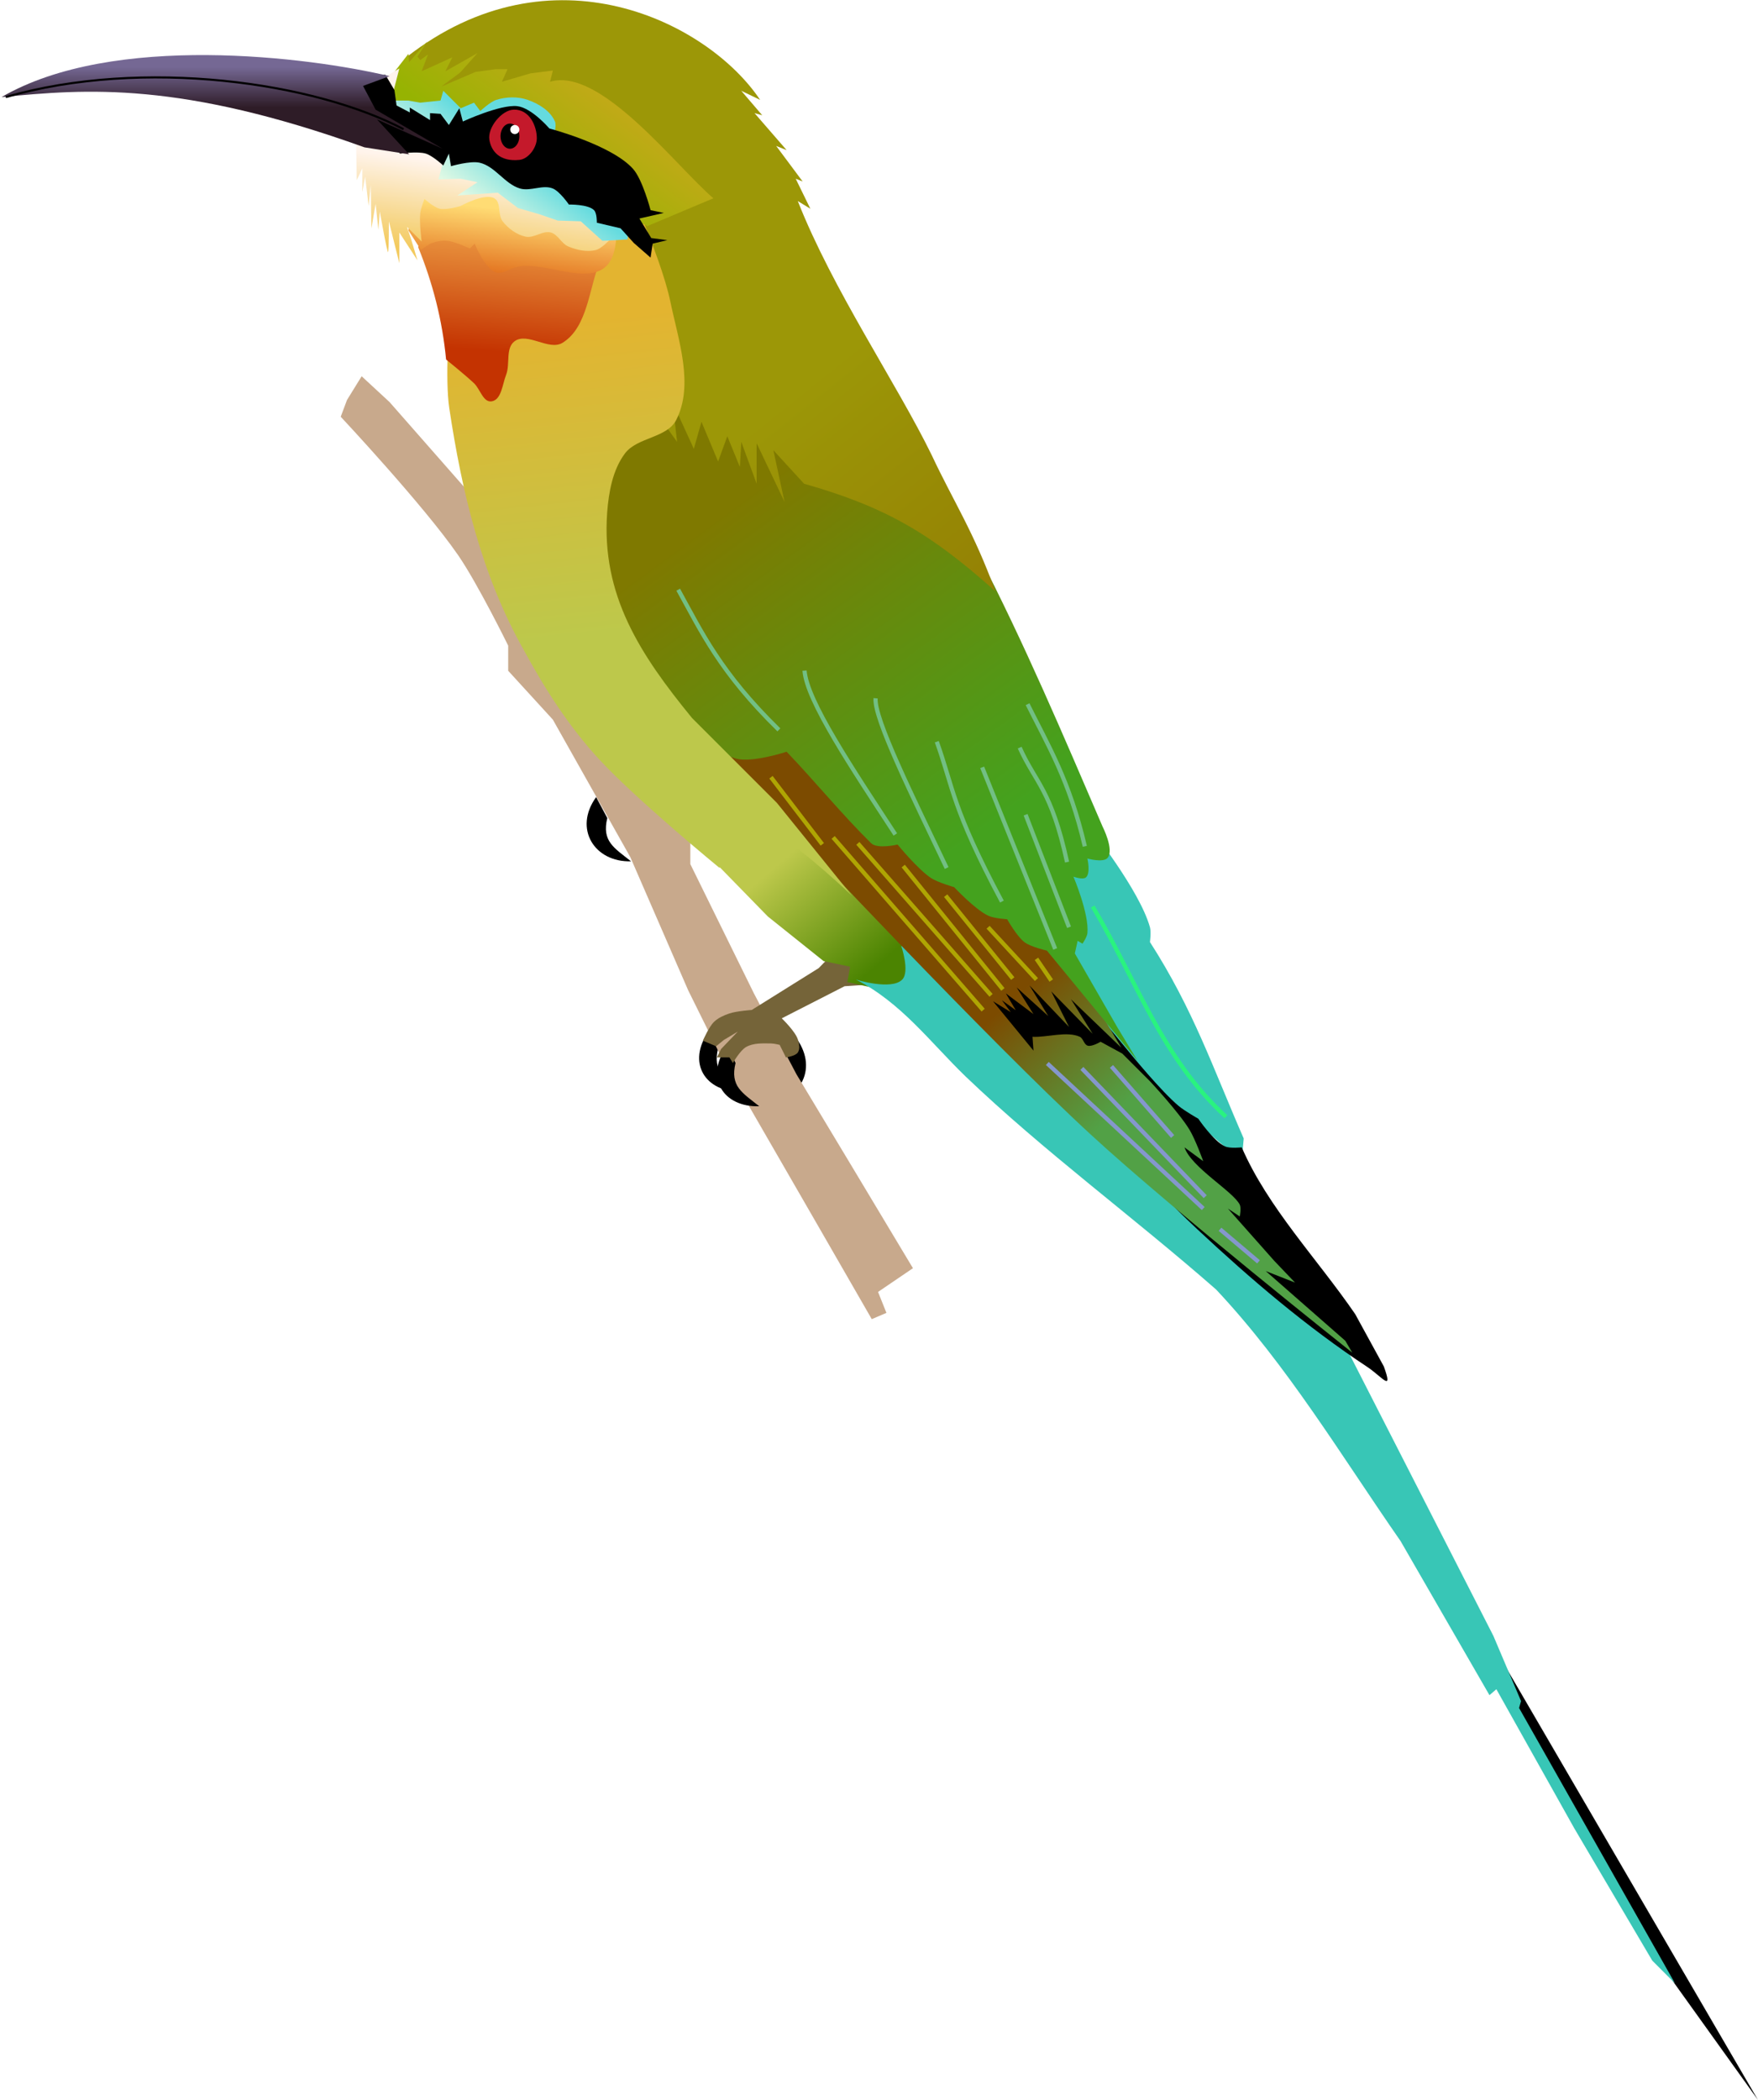 <?xml version="1.0" encoding="UTF-8" standalone="no"?>
<!-- Created with Inkscape (http://www.inkscape.org/) -->

<svg
   xmlns:dc="http://purl.org/dc/elements/1.1/"
   xmlns:cc="http://creativecommons.org/ns#"
   xmlns:rdf="http://www.w3.org/1999/02/22-rdf-syntax-ns#"
   xmlns:svg="http://www.w3.org/2000/svg"
   xmlns="http://www.w3.org/2000/svg"
   xmlns:xlink="http://www.w3.org/1999/xlink"
   xmlns:sodipodi="http://sodipodi.sourceforge.net/DTD/sodipodi-0.dtd"
   xmlns:inkscape="http://www.inkscape.org/namespaces/inkscape"
   width="419.537"
   height="501.078"
   id="svg2"
   version="1.1"
   inkscape:version="0.48.0 r9654"
   sodipodi:docname="Blue-tailed Bee-eater.svg">
  <defs
     id="defs4">
    <linearGradient
       inkscape:collect="always"
       id="linearGradient4371">
      <stop
         style="stop-color:#4b8401;stop-opacity:1;"
         offset="0"
         id="stop4373" />
      <stop
         style="stop-color:#bdc84b;stop-opacity:1"
         offset="1"
         id="stop4375" />
    </linearGradient>
    <linearGradient
       inkscape:collect="always"
       id="linearGradient4107">
      <stop
         style="stop-color:#7c4b00;stop-opacity:1;"
         offset="0"
         id="stop4109" />
      <stop
         style="stop-color:#52a146;stop-opacity:1"
         offset="1"
         id="stop4111" />
    </linearGradient>
    <linearGradient
       inkscape:collect="always"
       id="linearGradient3915">
      <stop
         style="stop-color:#7f7900;stop-opacity:1;"
         offset="0"
         id="stop3917" />
      <stop
         style="stop-color:#44a21e;stop-opacity:1"
         offset="1"
         id="stop3919" />
    </linearGradient>
    <linearGradient
       inkscape:collect="always"
       id="linearGradient3889">
      <stop
         style="stop-color:#886000;stop-opacity:1;"
         offset="0"
         id="stop3891" />
      <stop
         style="stop-color:#9c9707;stop-opacity:1"
         offset="1"
         id="stop3893" />
    </linearGradient>
    <linearGradient
       inkscape:collect="always"
       id="linearGradient3879">
      <stop
         style="stop-color:#e3b430;stop-opacity:1;"
         offset="0"
         id="stop3881" />
      <stop
         style="stop-color:#bdc84b;stop-opacity:1"
         offset="1"
         id="stop3883" />
    </linearGradient>
    <linearGradient
       inkscape:collect="always"
       id="linearGradient3869">
      <stop
         style="stop-color:#96b302;stop-opacity:1;"
         offset="0"
         id="stop3871" />
      <stop
         style="stop-color:#c3a918;stop-opacity:1"
         offset="1"
         id="stop3873" />
    </linearGradient>
    <linearGradient
       inkscape:collect="always"
       id="linearGradient3851">
      <stop
         style="stop-color:#c43301;stop-opacity:1;"
         offset="0"
         id="stop3853" />
      <stop
         style="stop-color:#ed9d44;stop-opacity:1"
         offset="1"
         id="stop3855" />
    </linearGradient>
    <linearGradient
       inkscape:collect="always"
       id="linearGradient3841">
      <stop
         style="stop-color:#ffdc74;stop-opacity:1;"
         offset="0"
         id="stop3843" />
      <stop
         style="stop-color:#e26f1c;stop-opacity:1"
         offset="1"
         id="stop3845" />
    </linearGradient>
    <linearGradient
       inkscape:collect="always"
       id="linearGradient3831">
      <stop
         style="stop-color:#fff4ec;stop-opacity:1;"
         offset="0"
         id="stop3833" />
      <stop
         style="stop-color:#f3ca5e;stop-opacity:1"
         offset="1"
         id="stop3835" />
    </linearGradient>
    <linearGradient
       inkscape:collect="always"
       id="linearGradient3821">
      <stop
         style="stop-color:#65dbdf;stop-opacity:1;"
         offset="0"
         id="stop3823" />
      <stop
         style="stop-color:#e0f9e4;stop-opacity:1"
         offset="1"
         id="stop3825" />
    </linearGradient>
    <linearGradient
       inkscape:collect="always"
       id="linearGradient3779">
      <stop
         style="stop-color:#756894;stop-opacity:1;"
         offset="0"
         id="stop3781" />
      <stop
         style="stop-color:#2e1c27;stop-opacity:1"
         offset="1"
         id="stop3783" />
    </linearGradient>
    <linearGradient
       inkscape:collect="always"
       xlink:href="#linearGradient3779"
       id="linearGradient3785"
       x1="256.966"
       y1="321.433"
       x2="256.966"
       y2="331.092"
       gradientUnits="userSpaceOnUse" />
    <filter
       inkscape:collect="always"
       id="filter3799"
       x="-0.014"
       width="1.027"
       y="-0.104"
       height="1.208"
       color-interpolation-filters="sRGB">
      <feGaussianBlur
         inkscape:collect="always"
         stdDeviation="0.536"
         id="feGaussianBlur3801" />
    </filter>
    <linearGradient
       inkscape:collect="always"
       xlink:href="#linearGradient3821"
       id="linearGradient3827"
       x1="331.241"
       y1="340.418"
       x2="321.582"
       y2="352.909"
       gradientUnits="userSpaceOnUse" />
    <linearGradient
       inkscape:collect="always"
       xlink:href="#linearGradient3831"
       id="linearGradient3837"
       x1="319.417"
       y1="344.748"
       x2="316.419"
       y2="365.899"
       gradientUnits="userSpaceOnUse" />
    <linearGradient
       inkscape:collect="always"
       xlink:href="#linearGradient3841"
       id="linearGradient3847"
       x1="328.91"
       y1="355.24"
       x2="327.078"
       y2="371.394"
       gradientUnits="userSpaceOnUse" />
    <linearGradient
       inkscape:collect="always"
       xlink:href="#linearGradient3851"
       id="linearGradient3857"
       x1="325.246"
       y1="389.047"
       x2="327.744"
       y2="359.737"
       gradientUnits="userSpaceOnUse" />
    <linearGradient
       inkscape:collect="always"
       xlink:href="#linearGradient3869"
       id="linearGradient3875"
       x1="341.9"
       y1="353.741"
       x2="359.053"
       y2="330.759"
       gradientUnits="userSpaceOnUse" />
    <linearGradient
       inkscape:collect="always"
       xlink:href="#linearGradient3879"
       id="linearGradient3885"
       x1="338.204"
       y1="382.548"
       x2="346.212"
       y2="457.443"
       gradientUnits="userSpaceOnUse" />
    <linearGradient
       inkscape:collect="always"
       xlink:href="#linearGradient3889"
       id="linearGradient3895"
       x1="337.736"
       y1="317.603"
       x2="399.355"
       y2="399.206"
       gradientUnits="userSpaceOnUse" />
    <linearGradient
       inkscape:collect="always"
       xlink:href="#linearGradient3915"
       id="linearGradient3921"
       x1="391.902"
       y1="420.702"
       x2="449.84"
       y2="499.836"
       gradientUnits="userSpaceOnUse" />
    <filter
       inkscape:collect="always"
       id="filter4051"
       x="-0.401"
       width="1.803"
       y="-0.162"
       height="1.323"
       color-interpolation-filters="sRGB">
      <feGaussianBlur
         inkscape:collect="always"
         stdDeviation="2.285"
         id="feGaussianBlur4053" />
    </filter>
    <filter
       inkscape:collect="always"
       id="filter4055"
       x="-0.485"
       width="1.97"
       y="-0.201"
       height="1.401"
       color-interpolation-filters="sRGB">
      <feGaussianBlur
         inkscape:collect="always"
         stdDeviation="2.285"
         id="feGaussianBlur4057" />
    </filter>
    <filter
       inkscape:collect="always"
       id="filter4059"
       x="-0.529"
       width="2.058"
       y="-0.204"
       height="1.408"
       color-interpolation-filters="sRGB">
      <feGaussianBlur
         inkscape:collect="always"
         stdDeviation="2.285"
         id="feGaussianBlur4061" />
    </filter>
    <filter
       inkscape:collect="always"
       id="filter4063"
       x="-0.315"
       width="1.629"
       y="-0.127"
       height="1.253"
       color-interpolation-filters="sRGB">
      <feGaussianBlur
         inkscape:collect="always"
         stdDeviation="2.285"
         id="feGaussianBlur4065" />
    </filter>
    <filter
       inkscape:collect="always"
       id="filter4067"
       x="-0.353"
       width="1.705"
       y="-0.144"
       height="1.287"
       color-interpolation-filters="sRGB">
      <feGaussianBlur
         inkscape:collect="always"
         stdDeviation="2.285"
         id="feGaussianBlur4069" />
    </filter>
    <filter
       inkscape:collect="always"
       id="filter4071"
       x="-0.323"
       width="1.646"
       y="-0.135"
       height="1.271"
       color-interpolation-filters="sRGB">
      <feGaussianBlur
         inkscape:collect="always"
         stdDeviation="2.285"
         id="feGaussianBlur4073" />
    </filter>
    <filter
       inkscape:collect="always"
       id="filter4075"
       x="-0.253"
       width="1.506"
       y="-0.14"
       height="1.28"
       color-interpolation-filters="sRGB">
      <feGaussianBlur
         inkscape:collect="always"
         stdDeviation="2.285"
         id="feGaussianBlur4077" />
    </filter>
    <filter
       inkscape:collect="always"
       id="filter4079"
       x="-0.228"
       width="1.456"
       y="-0.164"
       height="1.328"
       color-interpolation-filters="sRGB">
      <feGaussianBlur
         inkscape:collect="always"
         stdDeviation="2.285"
         id="feGaussianBlur4081" />
    </filter>
    <linearGradient
       inkscape:collect="always"
       xlink:href="#linearGradient4107"
       id="linearGradient4113"
       x1="453.608"
       y1="541.759"
       x2="478.573"
       y2="568.608"
       gradientUnits="userSpaceOnUse" />
    <filter
       inkscape:collect="always"
       id="filter4227"
       x="-0.832"
       width="2.664"
       y="-0.567"
       height="2.135"
       color-interpolation-filters="sRGB">
      <feGaussianBlur
         inkscape:collect="always"
         stdDeviation="1.225"
         id="feGaussianBlur4229" />
    </filter>
    <filter
       inkscape:collect="always"
       id="filter4231"
       x="-0.255"
       width="1.509"
       y="-0.235"
       height="1.471"
       color-interpolation-filters="sRGB">
      <feGaussianBlur
         inkscape:collect="always"
         stdDeviation="1.225"
         id="feGaussianBlur4233" />
    </filter>
    <filter
       inkscape:collect="always"
       id="filter4235"
       x="-0.184"
       width="1.367"
       y="-0.149"
       height="1.297"
       color-interpolation-filters="sRGB">
      <feGaussianBlur
         inkscape:collect="always"
         stdDeviation="1.225"
         id="feGaussianBlur4237" />
    </filter>
    <filter
       inkscape:collect="always"
       id="filter4239"
       x="-0.124"
       width="1.247"
       y="-0.1"
       height="1.2"
       color-interpolation-filters="sRGB">
      <feGaussianBlur
         inkscape:collect="always"
         stdDeviation="1.225"
         id="feGaussianBlur4241" />
    </filter>
    <filter
       inkscape:collect="always"
       id="filter4243"
       color-interpolation-filters="sRGB">
      <feGaussianBlur
         inkscape:collect="always"
         stdDeviation="1.225"
         id="feGaussianBlur4245" />
    </filter>
    <filter
       inkscape:collect="always"
       id="filter4247"
       color-interpolation-filters="sRGB">
      <feGaussianBlur
         inkscape:collect="always"
         stdDeviation="1.225"
         id="feGaussianBlur4249" />
    </filter>
    <filter
       inkscape:collect="always"
       id="filter4251"
       x="-0.24"
       width="1.48"
       y="-0.184"
       height="1.367"
       color-interpolation-filters="sRGB">
      <feGaussianBlur
         inkscape:collect="always"
         stdDeviation="1.225"
         id="feGaussianBlur4253" />
    </filter>
    <filter
       inkscape:collect="always"
       id="filter4319"
       x="-0.319"
       width="1.638"
       y="-0.377"
       height="1.755"
       color-interpolation-filters="sRGB">
      <feGaussianBlur
         inkscape:collect="always"
         stdDeviation="1.222"
         id="feGaussianBlur4321" />
    </filter>
    <filter
       inkscape:collect="always"
       id="filter4323"
       color-interpolation-filters="sRGB">
      <feGaussianBlur
         inkscape:collect="always"
         stdDeviation="1.222"
         id="feGaussianBlur4325" />
    </filter>
    <filter
       inkscape:collect="always"
       id="filter4327"
       color-interpolation-filters="sRGB">
      <feGaussianBlur
         inkscape:collect="always"
         stdDeviation="1.222"
         id="feGaussianBlur4329" />
    </filter>
    <filter
       inkscape:collect="always"
       id="filter4331"
       x="-0.201"
       width="1.402"
       y="-0.175"
       height="1.351"
       color-interpolation-filters="sRGB">
      <feGaussianBlur
         inkscape:collect="always"
         stdDeviation="1.222"
         id="feGaussianBlur4333" />
    </filter>
    <filter
       inkscape:collect="always"
       id="filter4365"
       color-interpolation-filters="sRGB">
      <feGaussianBlur
         inkscape:collect="always"
         stdDeviation="1.025"
         id="feGaussianBlur4367" />
    </filter>
    <linearGradient
       inkscape:collect="always"
       xlink:href="#linearGradient4371"
       id="linearGradient4377"
       x1="422.337"
       y1="533.101"
       x2="400.354"
       y2="507.455"
       gradientUnits="userSpaceOnUse" />
    <linearGradient
       inkscape:collect="always"
       xlink:href="#linearGradient3779"
       id="linearGradient3151"
       gradientUnits="userSpaceOnUse"
       gradientTransform="translate(531.69,-94.526)"
       x1="256.966"
       y1="321.433"
       x2="256.966"
       y2="331.092" />
    <linearGradient
       inkscape:collect="always"
       xlink:href="#linearGradient3821"
       id="linearGradient3155"
       gradientUnits="userSpaceOnUse"
       gradientTransform="translate(531.69,-94.526)"
       x1="331.241"
       y1="340.418"
       x2="321.582"
       y2="352.909" />
    <linearGradient
       inkscape:collect="always"
       xlink:href="#linearGradient3831"
       id="linearGradient3158"
       gradientUnits="userSpaceOnUse"
       gradientTransform="translate(531.69,-94.526)"
       x1="319.417"
       y1="344.748"
       x2="316.419"
       y2="365.899" />
    <linearGradient
       inkscape:collect="always"
       xlink:href="#linearGradient3841"
       id="linearGradient3161"
       gradientUnits="userSpaceOnUse"
       gradientTransform="translate(531.69,-94.526)"
       x1="328.91"
       y1="355.24"
       x2="327.078"
       y2="371.394" />
    <linearGradient
       inkscape:collect="always"
       xlink:href="#linearGradient3851"
       id="linearGradient3164"
       gradientUnits="userSpaceOnUse"
       gradientTransform="translate(531.69,-94.526)"
       x1="325.246"
       y1="389.047"
       x2="327.744"
       y2="359.737" />
    <linearGradient
       inkscape:collect="always"
       xlink:href="#linearGradient3869"
       id="linearGradient3167"
       gradientUnits="userSpaceOnUse"
       gradientTransform="translate(531.69,-94.526)"
       x1="341.9"
       y1="353.741"
       x2="359.053"
       y2="330.759" />
    <linearGradient
       inkscape:collect="always"
       xlink:href="#linearGradient3879"
       id="linearGradient3170"
       gradientUnits="userSpaceOnUse"
       gradientTransform="translate(531.69,-94.526)"
       x1="338.204"
       y1="382.548"
       x2="346.212"
       y2="457.443" />
    <linearGradient
       inkscape:collect="always"
       xlink:href="#linearGradient3889"
       id="linearGradient3173"
       gradientUnits="userSpaceOnUse"
       gradientTransform="translate(531.69,-94.526)"
       x1="503.439"
       y1="529.077"
       x2="399.355"
       y2="399.206" />
    <linearGradient
       inkscape:collect="always"
       xlink:href="#linearGradient3915"
       id="linearGradient3176"
       gradientUnits="userSpaceOnUse"
       gradientTransform="translate(531.69,-94.526)"
       x1="391.902"
       y1="420.702"
       x2="449.84"
       y2="499.836" />
    <linearGradient
       inkscape:collect="always"
       xlink:href="#linearGradient4107"
       id="linearGradient3179"
       gradientUnits="userSpaceOnUse"
       gradientTransform="translate(531.69,-94.526)"
       x1="453.608"
       y1="541.759"
       x2="478.573"
       y2="568.608" />
    <linearGradient
       inkscape:collect="always"
       xlink:href="#linearGradient4371"
       id="linearGradient3184"
       gradientUnits="userSpaceOnUse"
       gradientTransform="translate(531.69,-94.526)"
       x1="422.337"
       y1="533.101"
       x2="400.354"
       y2="507.455" />
  </defs>
  <sodipodi:namedview
     id="base"
     pagecolor="#ffffff"
     bordercolor="#666666"
     borderopacity="1.0"
     inkscape:pageopacity="0.0"
     inkscape:pageshadow="2"
     inkscape:zoom="0.86298887"
     inkscape:cx="170.67038"
     inkscape:cy="454.96144"
     inkscape:document-units="px"
     inkscape:current-layer="layer1"
     showgrid="false"
     inkscape:window-width="1366"
     inkscape:window-height="718"
     inkscape:window-x="-8"
     inkscape:window-y="-8"
     inkscape:window-maximized="1"
     showguides="true"
     inkscape:guide-bbox="true"
     fit-margin-top="0"
     fit-margin-left="0"
     fit-margin-right="0"
     fit-margin-bottom="0" />
  <g
     inkscape:label="Layer 1"
     inkscape:groupmode="layer"
     id="layer1"
     transform="translate(-741.486,-210.902)">
    <g
       id="g3192">
      <path
         inkscape:connector-curvature="0"
         id="path4417"
         d="m 1095.049,598.435 8.95,22.139 36.741,63.119 20.255,28.262 -63.119,-108.338 z"
         style="fill:#000000;stroke:#000000;stroke-width:0;stroke-linecap:butt;stroke-linejoin:miter;stroke-miterlimit:4;stroke-opacity:1;stroke-dasharray:none" />
      <path
         sodipodi:nodetypes="cccc"
         inkscape:connector-curvature="0"
         id="path4383-7"
         d="m 931.58,458.722 c 5.462,7.558 0.373,15.584 -8.327,15.321 4.067,-3.231 7.013,-4.788 5.662,-10.325 z"
         style="fill:#000000;stroke:#000000;stroke-width:0;stroke-linecap:butt;stroke-linejoin:miter;stroke-miterlimit:4;stroke-opacity:1;stroke-dasharray:none" />
      <path
         sodipodi:nodetypes="cccc"
         inkscape:connector-curvature="0"
         id="path4383-9"
         d="m 910.691,456.891 c -5.462,7.558 -0.873,14.752 7.827,14.489 -4.067,-3.231 -7.013,-4.788 -5.662,-10.325 z"
         style="fill:#000000;stroke:#000000;stroke-width:0;stroke-linecap:butt;stroke-linejoin:miter;stroke-miterlimit:4;stroke-opacity:1;stroke-dasharray:none" />
      <path
         sodipodi:nodetypes="cccccccccccccccccccccsc"
         inkscape:connector-curvature="0"
         id="path4379"
         d="m 822.795,310.342 1.499,-3.997 3.497,-5.662 6.661,6.162 21.65,24.647 50.127,79.438 0,6.162 15.155,30.809 10.159,19.318 13.823,22.982 13.989,23.315 -8.327,5.662 1.998,4.996 -3.497,1.499 -12.657,-21.983 -22.482,-38.97 -8.66,-17.486 -13.823,-31.808 -18.486,-32.808 -10.658,-11.658 0,-5.995 c 0,0 -7.301,-14.863 -11.991,-21.65 -8.195,-11.859 -27.978,-32.974 -27.978,-32.974 z"
         style="fill:#c8a98c;fill-opacity:1;stroke:#000000;stroke-width:0;stroke-linecap:butt;stroke-linejoin:miter;stroke-miterlimit:4;stroke-opacity:1;stroke-dasharray:none" />
      <path
         sodipodi:nodetypes="cccc"
         inkscape:connector-curvature="0"
         id="path4383-6"
         d="m 915.021,460.388 c -5.462,7.558 -1.039,14.752 7.661,14.489 -4.067,-3.231 -7.013,-4.788 -5.662,-10.325 z"
         style="fill:#000000;stroke:#000000;stroke-width:0;stroke-linecap:butt;stroke-linejoin:miter;stroke-miterlimit:4;stroke-opacity:1;stroke-dasharray:none" />
      <path
         sodipodi:nodetypes="cccssccccccccssccssccccc"
         inkscape:connector-curvature="0"
         id="path4381"
         d="m 942.036,436.576 -5.163,5.329 -15.988,9.992 c 0,0 -3.627,0.255 -5.329,0.833 -1.317,0.447 -2.663,1.032 -3.664,1.998 -1.254,1.21 -2.665,4.496 -2.665,4.496 l 3.164,1.332 1.832,-1.499 3.331,-1.998 -3.997,4.163 -0.999,1.998 2.998,0 0.833,1.332 c 0,0 1.718,-3.023 3.164,-3.83 1.762,-0.984 3.978,-0.86 5.995,-0.833 0.675,0.009 1.998,0.333 1.998,0.333 l 1.499,2.998 c 0,0 2.263,-0.318 2.831,-1.166 0.587,-0.876 0.339,-2.165 0,-3.164 -0.674,-1.987 -3.83,-4.996 -3.83,-4.996 l 14.988,-7.661 7.328,-0.5 -0.333,-7.328 z"
         style="fill:#756439;fill-opacity:1;stroke:#000000;stroke-width:0;stroke-linecap:butt;stroke-linejoin:miter;stroke-miterlimit:4;stroke-opacity:1;stroke-dasharray:none" />
      <path
         inkscape:connector-curvature="0"
         id="path4369"
         d="m 907.396,404.268 3.664,11.324 13.656,13.989 13.323,10.658 6.328,1.332 -0.666,3.664 5.995,1.332 19.318,4.996 -6.328,-22.649 -35.639,-27.645 z"
         style="fill:url(#linearGradient3184);fill-opacity:1;stroke:#000000;stroke-width:0;stroke-linecap:butt;stroke-linejoin:miter;stroke-miterlimit:4;stroke-opacity:1;stroke-dasharray:none" />
      <path
         sodipodi:nodetypes="cscccccsccccccccccccccc"
         inkscape:connector-curvature="0"
         id="path4337"
         d="m 1001.548,408.372 c 0,0 11.881,14.864 14.367,23.787 0.316,1.134 0,3.533 0,3.533 10.395,16.164 15.077,30.189 22.374,46.868 l -0.471,5.417 -56.053,-47.575 -25.2,-3.768 c 0,0 2.096,6.092 0.236,8.008 -2.57,2.647 -11.069,0 -11.069,0 10.817,5.495 17.729,14.934 26.143,23.081 18.915,18.094 40.142,33.609 59.822,50.872 17.021,18.113 29.889,39.7 44.042,60.057 l 21.197,36.741 1.649,-1.413 18.606,33.208 18.606,31.559 5.417,5.417 -37.212,-65.71 0.471,-1.649 -6.595,-15.544 -38.625,-75.601 -69.713,-89.261 z"
         style="fill:#38c6b6;fill-opacity:1;stroke:#000000;stroke-width:0;stroke-linecap:butt;stroke-linejoin:miter;stroke-miterlimit:4;stroke-opacity:1;stroke-dasharray:none" />
      <path
         sodipodi:nodetypes="cccscsccccsc"
         inkscape:connector-curvature="0"
         id="path4335"
         d="m 972.344,445.112 24.729,0 14.367,17.428 c 0,0 7.059,8.664 11.305,12.247 1.431,1.208 4.71,3.062 4.71,3.062 0,0 3.585,5.318 6.359,6.595 1.215,0.559 4.004,0.236 4.004,0.236 6.245,14.381 17.997,26.559 27.085,39.803 l 6.83,12.482 c 2.239,6.229 -0.25,2.657 -3.768,0.236 -14.779,-9.762 -27.978,-21.045 -40.745,-32.973 -19.646,-18.356 -54.876,-59.115 -54.876,-59.115 z"
         style="fill:#000000;stroke:#000000;stroke-width:0;stroke-linecap:butt;stroke-linejoin:miter;stroke-miterlimit:4;stroke-opacity:1;stroke-dasharray:none" />
      <path
         sodipodi:nodetypes="cccccccccccccccccccccscccsccccccccccscc"
         inkscape:connector-curvature="0"
         id="path4083"
         d="m 908.754,390.708 23.787,-4.71 38.154,28.733 28.733,29.911 9.656,16.251 -12.011,-11.54 5.181,8.243 -9.892,-10.127 4.239,8.479 -9.421,-9.892 4.475,7.301 -7.537,-6.83 4.004,6.359 -6.595,-4.946 2.355,4.004 -3.297,-2.355 2.12,2.826 -4.239,-2.591 9.656,11.776 -0.236,-3.297 c 3.456,0.182 8.196,-1.431 11.305,0 0.843,0.428 0.974,1.865 1.884,2.12 1.028,0.288 3.062,-0.942 3.062,-0.942 l 5.181,2.826 6.595,6.595 c 0,0 6.832,7.303 9.421,11.54 1.43,2.34 3.297,7.537 3.297,7.537 l -4.475,-3.297 c 1.668,4.813 11.514,10.429 13.189,13.66 0.405,0.851 0,2.826 0,2.826 l -2.826,-1.884 11.069,12.482 4.946,5.181 -6.98,-2.743 18.991,16.639 1.649,2.826 c 0,0 -42.488,-33.696 -62.412,-52.05 -24.785,-22.83 -70.891,-72.069 -70.891,-72.069 z"
         style="fill:url(#linearGradient3179);fill-opacity:1;stroke:#000000;stroke-width:0;stroke-linecap:butt;stroke-linejoin:miter;stroke-miterlimit:4;stroke-opacity:1;stroke-dasharray:none" />
      <path
         sodipodi:nodetypes="cccccscscsccccccscscscscsccc"
         inkscape:connector-curvature="0"
         id="path3897"
         d="m 886.38,312.987 24.494,-5.652 47.104,18.37 16.957,17.428 c 10.973,21.18 20.251,43.113 29.675,65.003 0,0 2.808,5.511 1.209,7.457 -1.023,1.245 -4.83,0.167 -4.83,0.167 0,0 0.796,3.505 -0.333,4.496 -0.752,0.66 -2.998,-0.167 -2.998,-0.167 0,0 3.781,8.88 3.331,13.489 -0.089,0.915 -1.166,2.498 -1.166,2.498 l -1.166,-0.666 -0.666,2.998 10.159,17.653 4.83,7.994 -21.65,-26.313 c 0,0 -3.808,-0.865 -5.329,-1.998 -1.843,-1.374 -4.163,-5.496 -4.163,-5.496 0,0 -3.117,-0.184 -4.496,-0.833 -3.209,-1.51 -8.16,-6.828 -8.16,-6.828 0,0 -3.849,-1.085 -5.496,-2.165 -3.151,-2.066 -7.994,-7.994 -7.994,-7.994 0,0 -4.824,1.15 -6.328,-0.333 -6.973,-6.873 -13.292,-14.638 -20.151,-21.816 0,0 -8.079,2.657 -11.991,1.665 -6.081,-1.542 -15.155,-11.158 -15.155,-11.158 l -24.481,-41.135 z"
         style="fill:url(#linearGradient3176);fill-opacity:1;stroke:#000000;stroke-width:0;stroke-linecap:butt;stroke-linejoin:miter;stroke-miterlimit:4;stroke-opacity:1;stroke-dasharray:none" />
      <path
         sodipodi:nodetypes="cccccccccccccccccccccccccccccc"
         inkscape:connector-curvature="0"
         id="path3887"
         d="m 838.283,228.905 0.167,-4.33 c 34.666,-27.122 71.994,-8.438 84.434,10.159 l -4.496,-2.165 4.996,5.829 -1.832,-0.5 7.661,8.826 -2.498,-0.999 6.328,8.493 -1.665,-0.666 3.497,7.161 -2.998,-1.832 c 8.322,21.152 23.661,43.611 31.954,60.612 5.059,10.827 10.117,18.412 15.176,32.482 -15.288,-13.628 -25.85,-20.021 -45.631,-25.647 l -7.328,-7.994 2.665,12.324 -6.661,-13.989 0,9.659 -3.664,-9.992 -0.333,5.995 -2.998,-7.328 -2.201,6.025 -3.967,-9.472 -1.825,6.445 -5.039,-11.021 1.043,9.355 -6.575,-9.125 -7.081,-26.847 z"
         style="fill:url(#linearGradient3173);fill-opacity:1;stroke:#000000;stroke-width:0;stroke-linecap:butt;stroke-linejoin:miter;stroke-miterlimit:4;stroke-opacity:1;stroke-dasharray:none" />
      <path
         sodipodi:nodetypes="csssccccsscscacc"
         inkscape:connector-curvature="0"
         id="path3877"
         d="m 889.206,250.339 c 0,0 9.888,21.167 12.247,32.502 1.922,9.235 5.692,19.856 1.413,28.262 -2.213,4.347 -9.328,4.1 -12.247,8.008 -2.943,3.94 -3.865,9.228 -4.239,14.131 -1.401,19.73 7.869,33.843 20.255,48.988 l 20.255,20.255 17.899,22.139 c 0,0 -11.233,-10.749 -17.899,-14.602 -3.055,-1.766 -6.825,-5.513 -9.892,-3.768 -3.186,1.813 -3.768,11.776 -3.768,11.776 0,0 -19.799,-16.233 -28.733,-25.907 -7.121,-7.711 -12.897,-16.679 -17.899,-25.907 -10.229,-18.038 -14.882,-37.951 -17.899,-57.937 -1.031,-6.831 0,-20.726 0,-20.726 z"
         style="fill:url(#linearGradient3170);fill-opacity:1;stroke:#000000;stroke-width:0;stroke-linecap:butt;stroke-linejoin:miter;stroke-miterlimit:4;stroke-opacity:1;stroke-dasharray:none" />
      <path
         sodipodi:nodetypes="cccccccccccccccccccccccccc"
         inkscape:connector-curvature="0"
         id="path3859"
         d="m 834.953,228.905 3.997,-5.163 0.167,1.998 4.33,-4.996 -2.332,3.664 0.666,0.833 1.832,-1.332 -1.499,3.997 7.328,-3.331 -1.665,3.331 7.661,-4.33 -4.163,4.663 -4.496,3.331 8.16,-3.497 4.83,-0.666 2.831,0 -1.332,2.998 6.828,-1.998 5.329,-0.666 -0.666,2.665 c 11.999,-3.588 29.855,19.969 38.97,27.812 -5.274,2.22 -10.547,4.441 -15.821,6.661 -2.3,-2.423 -10.227,3.12 -12.157,8.993 l -49.128,-35.639 -5.163,-5.829 z"
         style="fill:url(#linearGradient3167);fill-opacity:1;stroke:#000000;stroke-width:0;stroke-linecap:butt;stroke-linejoin:miter;stroke-miterlimit:4;stroke-opacity:1;stroke-dasharray:none" />
      <path
         sodipodi:nodetypes="ccssssaccc"
         inkscape:connector-curvature="0"
         id="path3849"
         d="m 841.281,269.873 c 3.527,8.744 5.761,17.436 6.661,26.812 0,0 4.539,3.666 6.661,5.662 1.459,1.372 2.178,4.59 4.163,4.33 2.39,-0.314 2.615,-4.086 3.497,-6.328 1.006,-2.556 -0.191,-6.335 1.998,-7.994 3.054,-2.314 8.234,2.352 11.491,0.333 5.974,-3.704 6.294,-13.011 8.826,-19.152 L 843.779,257.716 z"
         style="fill:url(#linearGradient3164);fill-opacity:1;stroke:#000000;stroke-width:0;stroke-linecap:butt;stroke-linejoin:miter;stroke-miterlimit:4;stroke-opacity:1;stroke-dasharray:none" />
      <path
         sodipodi:nodetypes="ccssccsacccc"
         inkscape:connector-curvature="0"
         id="path3839"
         d="m 838.949,265.876 2.998,4.663 c 0,0 1.68,-1.309 2.665,-1.665 1.159,-0.419 2.437,-0.62 3.664,-0.5 1.869,0.183 5.329,1.832 5.329,1.832 l 1.166,-1.166 c 0,0 2.344,5.869 4.996,6.828 1.507,0.545 3.127,-0.71 4.663,-1.166 8.162,-2.423 23.999,9.021 24.148,-8.327 l -35.472,-12.657 -12.657,1.499 z"
         style="fill:url(#linearGradient3161);fill-opacity:1;stroke:#000000;stroke-width:0;stroke-linecap:butt;stroke-linejoin:miter;stroke-miterlimit:4;stroke-opacity:1;stroke-dasharray:none" />
      <path
         sodipodi:nodetypes="cccccccccccccccccccscscsssssscccccccc"
         inkscape:connector-curvature="0"
         id="path3829"
         d="m 826.459,244.227 0.167,9.659 1.332,-2.831 0,5.662 0.666,-3.664 0.833,6.995 0.5,-4.996 0.167,10.325 0.999,-5.829 0.666,6.162 0.333,-4.33 c 0,0 1.832,10.325 1.998,9.659 0.167,-0.666 0.167,-7.328 0.167,-7.328 l 2.498,9.992 0,-7.328 4.33,6.661 -1.499,-4.996 -0.999,-2.998 3.497,3.497 c 0,0 -0.609,-4.566 -0.333,-6.828 0.14,-1.151 0.999,-3.331 0.999,-3.331 0,0 2.25,2.02 3.664,2.332 1.641,0.362 4.996,-0.666 4.996,-0.666 0,0 5.593,-3.139 7.994,-1.832 1.712,0.932 0.794,3.963 1.998,5.496 1.36,1.731 3.343,3.202 5.496,3.664 1.981,0.425 4.035,-1.51 5.995,-0.999 1.72,0.448 2.526,2.639 4.163,3.331 2.062,0.871 4.496,1.398 6.661,0.833 1.268,-0.331 3.164,-2.332 3.164,-2.332 l -31.475,-22.982 -24.314,-10.159 4.33,-2.665 1.332,-5.163 -3.997,2.332 -10.658,8.993 z"
         style="fill:url(#linearGradient3158);fill-opacity:1;stroke:#000000;stroke-width:0;stroke-linecap:butt;stroke-linejoin:miter;stroke-miterlimit:4;stroke-opacity:1;stroke-dasharray:none" />
      <path
         sodipodi:nodetypes="ccccccccssscccccccccccccccc"
         inkscape:connector-curvature="0"
         id="path3811"
         d="m 835.286,234.9 3.664,0 2.831,0.5 4.83,-0.5 0.666,-2.332 4.163,4.163 3.164,-1.332 1.499,1.998 c 0,0 2.346,-2.199 3.83,-2.665 2.384,-0.748 5.136,-0.823 7.494,0 2.611,0.911 5.413,2.618 6.495,5.163 0.458,1.078 -0.333,3.497 -0.333,3.497 l 17.986,21.317 -0.333,3.331 -5.995,0.333 -5.163,-4.663 -5.496,-0.167 -4.33,-1.499 -5.163,-1.499 -4.83,-3.664 -9.659,0.666 4.83,-3.164 -3.997,-0.833 -5.329,0.167 1.499,-5.496 -12.99,-9.659 z"
         style="fill:url(#linearGradient3155);fill-opacity:1;stroke:#000000;stroke-width:0;stroke-linecap:butt;stroke-linejoin:miter;stroke-miterlimit:4;stroke-opacity:1;stroke-dasharray:none" />
      <path
         sodipodi:nodetypes="ccccccccccccscsccccccccccscssscccsccc"
         inkscape:connector-curvature="0"
         id="path3803"
         d="m 824.294,230.071 9.16,-1.332 2.165,3.664 0.5,3.664 3.164,1.665 0,-1.166 4.83,2.998 0,-1.665 2.498,0.167 1.998,2.665 2.498,-3.997 0.833,3.164 c 0,0 8.944,-4.132 12.99,-3.664 3.461,0.401 7.661,5.329 7.661,5.329 0,0 14.876,3.898 19.984,9.659 2.283,2.574 4.163,9.826 4.163,9.826 l 3.164,0.666 -5.829,1.332 2.831,4.663 3.83,0.5 -3.497,0.833 -0.5,3.331 -3.997,-3.497 -3.164,-3.497 -5.662,-1.332 c 0,0 0.058,-2.274 -0.666,-2.998 -1.448,-1.448 -5.995,-1.332 -5.995,-1.332 0,0 -2.162,-3.139 -3.83,-3.83 -2.41,-0.998 -5.323,0.731 -7.827,0 -3.666,-1.07 -5.935,-5.316 -9.659,-6.162 -2.236,-0.508 -6.828,0.833 -6.828,0.833 l -0.5,-2.998 -1.332,2.831 c 0,0 -2.559,-2.337 -4.163,-2.831 -1.963,-0.604 -6.162,0 -6.162,0 L 823.462,230.071 z"
         style="fill:#000000;stroke:#000000;stroke-width:0;stroke-linecap:butt;stroke-linejoin:miter;stroke-miterlimit:4;stroke-opacity:1;stroke-dasharray:none" />
      <path
         sodipodi:nodetypes="ccccccccc"
         inkscape:connector-curvature="0"
         id="path3775"
         d="m 741.859,234.068 c 26.623,-15.489 73.401,-9.57 92.594,-4.996 l -6.328,2.332 2.998,5.662 15.988,9.326 -15.654,-6.995 7.661,8.327 -10.658,-1.665 c -43.967,-15.793 -66.257,-13.963 -86.599,-11.991 z"
         style="fill:url(#linearGradient3151);fill-opacity:1;stroke:#000000;stroke-width:0;stroke-linecap:butt;stroke-linejoin:miter;stroke-miterlimit:4;stroke-opacity:1;stroke-dasharray:none" />
      <path
         sodipodi:nodetypes="cc"
         inkscape:connector-curvature="0"
         id="path3777"
         d="m 742.858,234.068 c 32.878,-9.452 73.794,-3.48 94.926,7.661"
         style="fill:none;stroke:#000000;stroke-width:0.5;stroke-linecap:butt;stroke-linejoin:miter;stroke-miterlimit:4;stroke-opacity:1;stroke-dasharray:none;filter:url(#filter3799)" />
      <path
         sodipodi:nodetypes="sssss"
         inkscape:connector-curvature="0"
         id="path3805"
         d="m 858.268,244.227 c -0.449,-2.876 2.919,-7.083 5.829,-7.161 3.753,-0.1 5.497,3.906 5.496,6.828 -10e-4,2.211 -1.964,4.941 -4.163,5.163 -4.799,0.485 -6.752,-2.208 -7.161,-4.83 z"
         style="fill:#c4192b;fill-opacity:1;stroke:#000000;stroke-width:0;stroke-linecap:butt;stroke-linejoin:miter;stroke-miterlimit:4;stroke-opacity:1;stroke-dasharray:none" />
      <path
         transform="translate(531.356,-95.026)"
         sodipodi:open="true"
         sodipodi:end="7.5111276"
         sodipodi:start="1.2876467"
         d="m 332.452,341.298 a 2.248,2.998 0 1 1 0.128,-0.055"
         sodipodi:ry="2.997658"
         sodipodi:rx="2.2482436"
         sodipodi:cy="338.41995"
         sodipodi:cx="331.8241"
         id="path3807"
         style="fill:#000000;fill-opacity:1;fill-rule:nonzero;stroke:#dda0dd;stroke-width:0;stroke-miterlimit:4;stroke-opacity:1;stroke-dasharray:none;stroke-dashoffset:0"
         sodipodi:type="arc" />
      <path
         transform="translate(634.609,-97.857)"
         sodipodi:open="true"
         sodipodi:end="7.5111276"
         sodipodi:start="1.2876467"
         d="m 230.04,340.708 a 1.082,1.082 0 1 1 0.061,-0.02"
         sodipodi:ry="1.0824876"
         sodipodi:rx="1.0824876"
         sodipodi:cy="339.66898"
         sodipodi:cx="229.73718"
         id="path3809"
         style="fill:#ffffff;fill-opacity:1;fill-rule:nonzero;stroke:#dda0dd;stroke-width:0;stroke-miterlimit:4;stroke-opacity:1;stroke-dasharray:none;stroke-dashoffset:0"
         sodipodi:type="arc" />
      <path
         sodipodi:nodetypes="cc"
         inkscape:connector-curvature="0"
         id="path3899"
         d="m 903.337,351.612 c 5.589,10.111 9.984,19.711 24.023,33.444"
         style="fill:none;stroke:#72bf84;stroke-width:1px;stroke-linecap:butt;stroke-linejoin:miter;stroke-opacity:1;filter:url(#filter4079)" />
      <path
         sodipodi:nodetypes="cc"
         inkscape:connector-curvature="0"
         id="path3901"
         d="m 933.484,370.924 c 0.518,7.166 11.407,23.405 21.668,39.096"
         style="fill:none;stroke:#72bf84;stroke-width:1px;stroke-linecap:butt;stroke-linejoin:miter;stroke-opacity:1;filter:url(#filter4075)" />
      <path
         sodipodi:nodetypes="cc"
         inkscape:connector-curvature="0"
         id="path3903"
         d="m 950.441,377.519 c -0.42,4.828 8.949,23.64 16.957,40.509"
         style="fill:none;stroke:#72bf84;stroke-width:1px;stroke-linecap:butt;stroke-linejoin:miter;stroke-opacity:1;filter:url(#filter4071)" />
      <path
         sodipodi:nodetypes="cc"
         inkscape:connector-curvature="0"
         id="path3905"
         d="m 965.043,387.882 c 3.935,10.937 3.608,15.787 15.544,38.154"
         style="fill:none;stroke:#72bf84;stroke-width:1px;stroke-linecap:butt;stroke-linejoin:miter;stroke-opacity:1;filter:url(#filter4067)" />
      <path
         inkscape:connector-curvature="0"
         id="path3907"
         d="m 975.877,394.005 17.428,43.335"
         style="fill:none;stroke:#72bf84;stroke-width:1px;stroke-linecap:butt;stroke-linejoin:miter;stroke-opacity:1;filter:url(#filter4063)" />
      <path
         inkscape:connector-curvature="0"
         id="path3909"
         d="m 986.24,405.31 10.363,26.849"
         style="fill:none;stroke:#72bf84;stroke-width:1px;stroke-linecap:butt;stroke-linejoin:miter;stroke-opacity:1;filter:url(#filter4059)" />
      <path
         sodipodi:nodetypes="cc"
         inkscape:connector-curvature="0"
         id="path3911"
         d="m 984.827,389.295 c 3.768,8.412 7.537,9.993 11.305,27.32"
         style="fill:none;stroke:#72bf84;stroke-width:1px;stroke-linecap:butt;stroke-linejoin:miter;stroke-opacity:1;filter:url(#filter4055)" />
      <path
         sodipodi:nodetypes="cc"
         inkscape:connector-curvature="0"
         id="path3913"
         d="m 986.711,378.932 c 4.859,9.777 9.994,18.171 13.66,33.915"
         style="fill:none;stroke:#72bf84;stroke-width:1px;stroke-linecap:butt;stroke-linejoin:miter;stroke-opacity:1;filter:url(#filter4051)" />
      <path
         inkscape:connector-curvature="0"
         id="path4085"
         d="m 940.314,410.727 35.799,41.216"
         style="fill:none;stroke:#afa503;stroke-width:1px;stroke-linecap:butt;stroke-linejoin:miter;stroke-opacity:1;filter:url(#filter4247)" />
      <path
         inkscape:connector-curvature="0"
         id="path4087"
         d="m 946.202,412.14 31.795,36.27"
         style="fill:none;stroke:#afa503;stroke-width:1px;stroke-linecap:butt;stroke-linejoin:miter;stroke-opacity:1;filter:url(#filter4243)" />
      <path
         inkscape:connector-curvature="0"
         id="path4089"
         d="m 957.036,417.557 23.787,29.44"
         style="fill:none;stroke:#afa503;stroke-width:1px;stroke-linecap:butt;stroke-linejoin:miter;stroke-opacity:1;filter:url(#filter4239)" />
      <path
         inkscape:connector-curvature="0"
         id="path4091"
         d="m 967.163,424.622 16.015,19.784"
         style="fill:none;stroke:#afa503;stroke-width:1px;stroke-linecap:butt;stroke-linejoin:miter;stroke-opacity:1;filter:url(#filter4235)" />
      <path
         inkscape:connector-curvature="0"
         id="path4093"
         d="m 977.29,432.159 11.54,12.482"
         style="fill:none;stroke:#afa503;stroke-width:1px;stroke-linecap:butt;stroke-linejoin:miter;stroke-opacity:1;filter:url(#filter4231)" />
      <path
         inkscape:connector-curvature="0"
         id="path4095"
         d="m 988.831,439.696 3.533,5.181"
         style="fill:none;stroke:#afa503;stroke-width:1px;stroke-linecap:butt;stroke-linejoin:miter;stroke-opacity:1;filter:url(#filter4227)" />
      <path
         inkscape:connector-curvature="0"
         id="path4097"
         d="m 925.476,396.36 12.247,16.015"
         style="fill:none;stroke:#afa503;stroke-width:1px;stroke-linecap:butt;stroke-linejoin:miter;stroke-opacity:1;filter:url(#filter4251)" />
      <path
         inkscape:connector-curvature="0"
         id="path4099"
         d="m 991.421,464.66 37.212,34.621"
         style="fill:none;stroke:#8597cc;stroke-width:1px;stroke-linecap:butt;stroke-linejoin:miter;stroke-opacity:1;filter:url(#filter4323)" />
      <path
         inkscape:connector-curvature="0"
         id="path4101"
         d="m 999.664,465.838 29.44,30.617"
         style="fill:none;stroke:#8597cc;stroke-width:1px;stroke-linecap:butt;stroke-linejoin:miter;stroke-opacity:1;filter:url(#filter4327)" />
      <path
         inkscape:connector-curvature="0"
         id="path4103"
         d="m 1006.73,465.367 14.602,16.722"
         style="fill:none;stroke:#8597cc;stroke-width:1px;stroke-linecap:butt;stroke-linejoin:miter;stroke-opacity:1;filter:url(#filter4331)" />
      <path
         inkscape:connector-curvature="0"
         id="path4105"
         d="m 1032.637,504.228 9.185,7.772"
         style="fill:none;stroke:#8597cc;stroke-width:1px;stroke-linecap:butt;stroke-linejoin:miter;stroke-opacity:1;filter:url(#filter4319)" />
      <path
         sodipodi:nodetypes="cc"
         inkscape:connector-curvature="0"
         id="path4339"
         d="m 1002.255,427.213 c 10.621,17.888 16.364,35.971 31.795,50.165"
         style="fill:none;stroke:#29f37f;stroke-width:1px;stroke-linecap:butt;stroke-linejoin:miter;stroke-opacity:1;filter:url(#filter4365)" />
      <path
         sodipodi:nodetypes="cccc"
         inkscape:connector-curvature="0"
         id="path4383"
         d="m 883.748,401.104 c -5.462,7.558 -0.373,15.584 8.327,15.321 -4.067,-3.231 -7.013,-4.788 -5.662,-10.325 z"
         style="fill:#000000;stroke:#000000;stroke-width:0;stroke-linecap:butt;stroke-linejoin:miter;stroke-miterlimit:4;stroke-opacity:1;stroke-dasharray:none" />
    </g>
  </g>
</svg>
